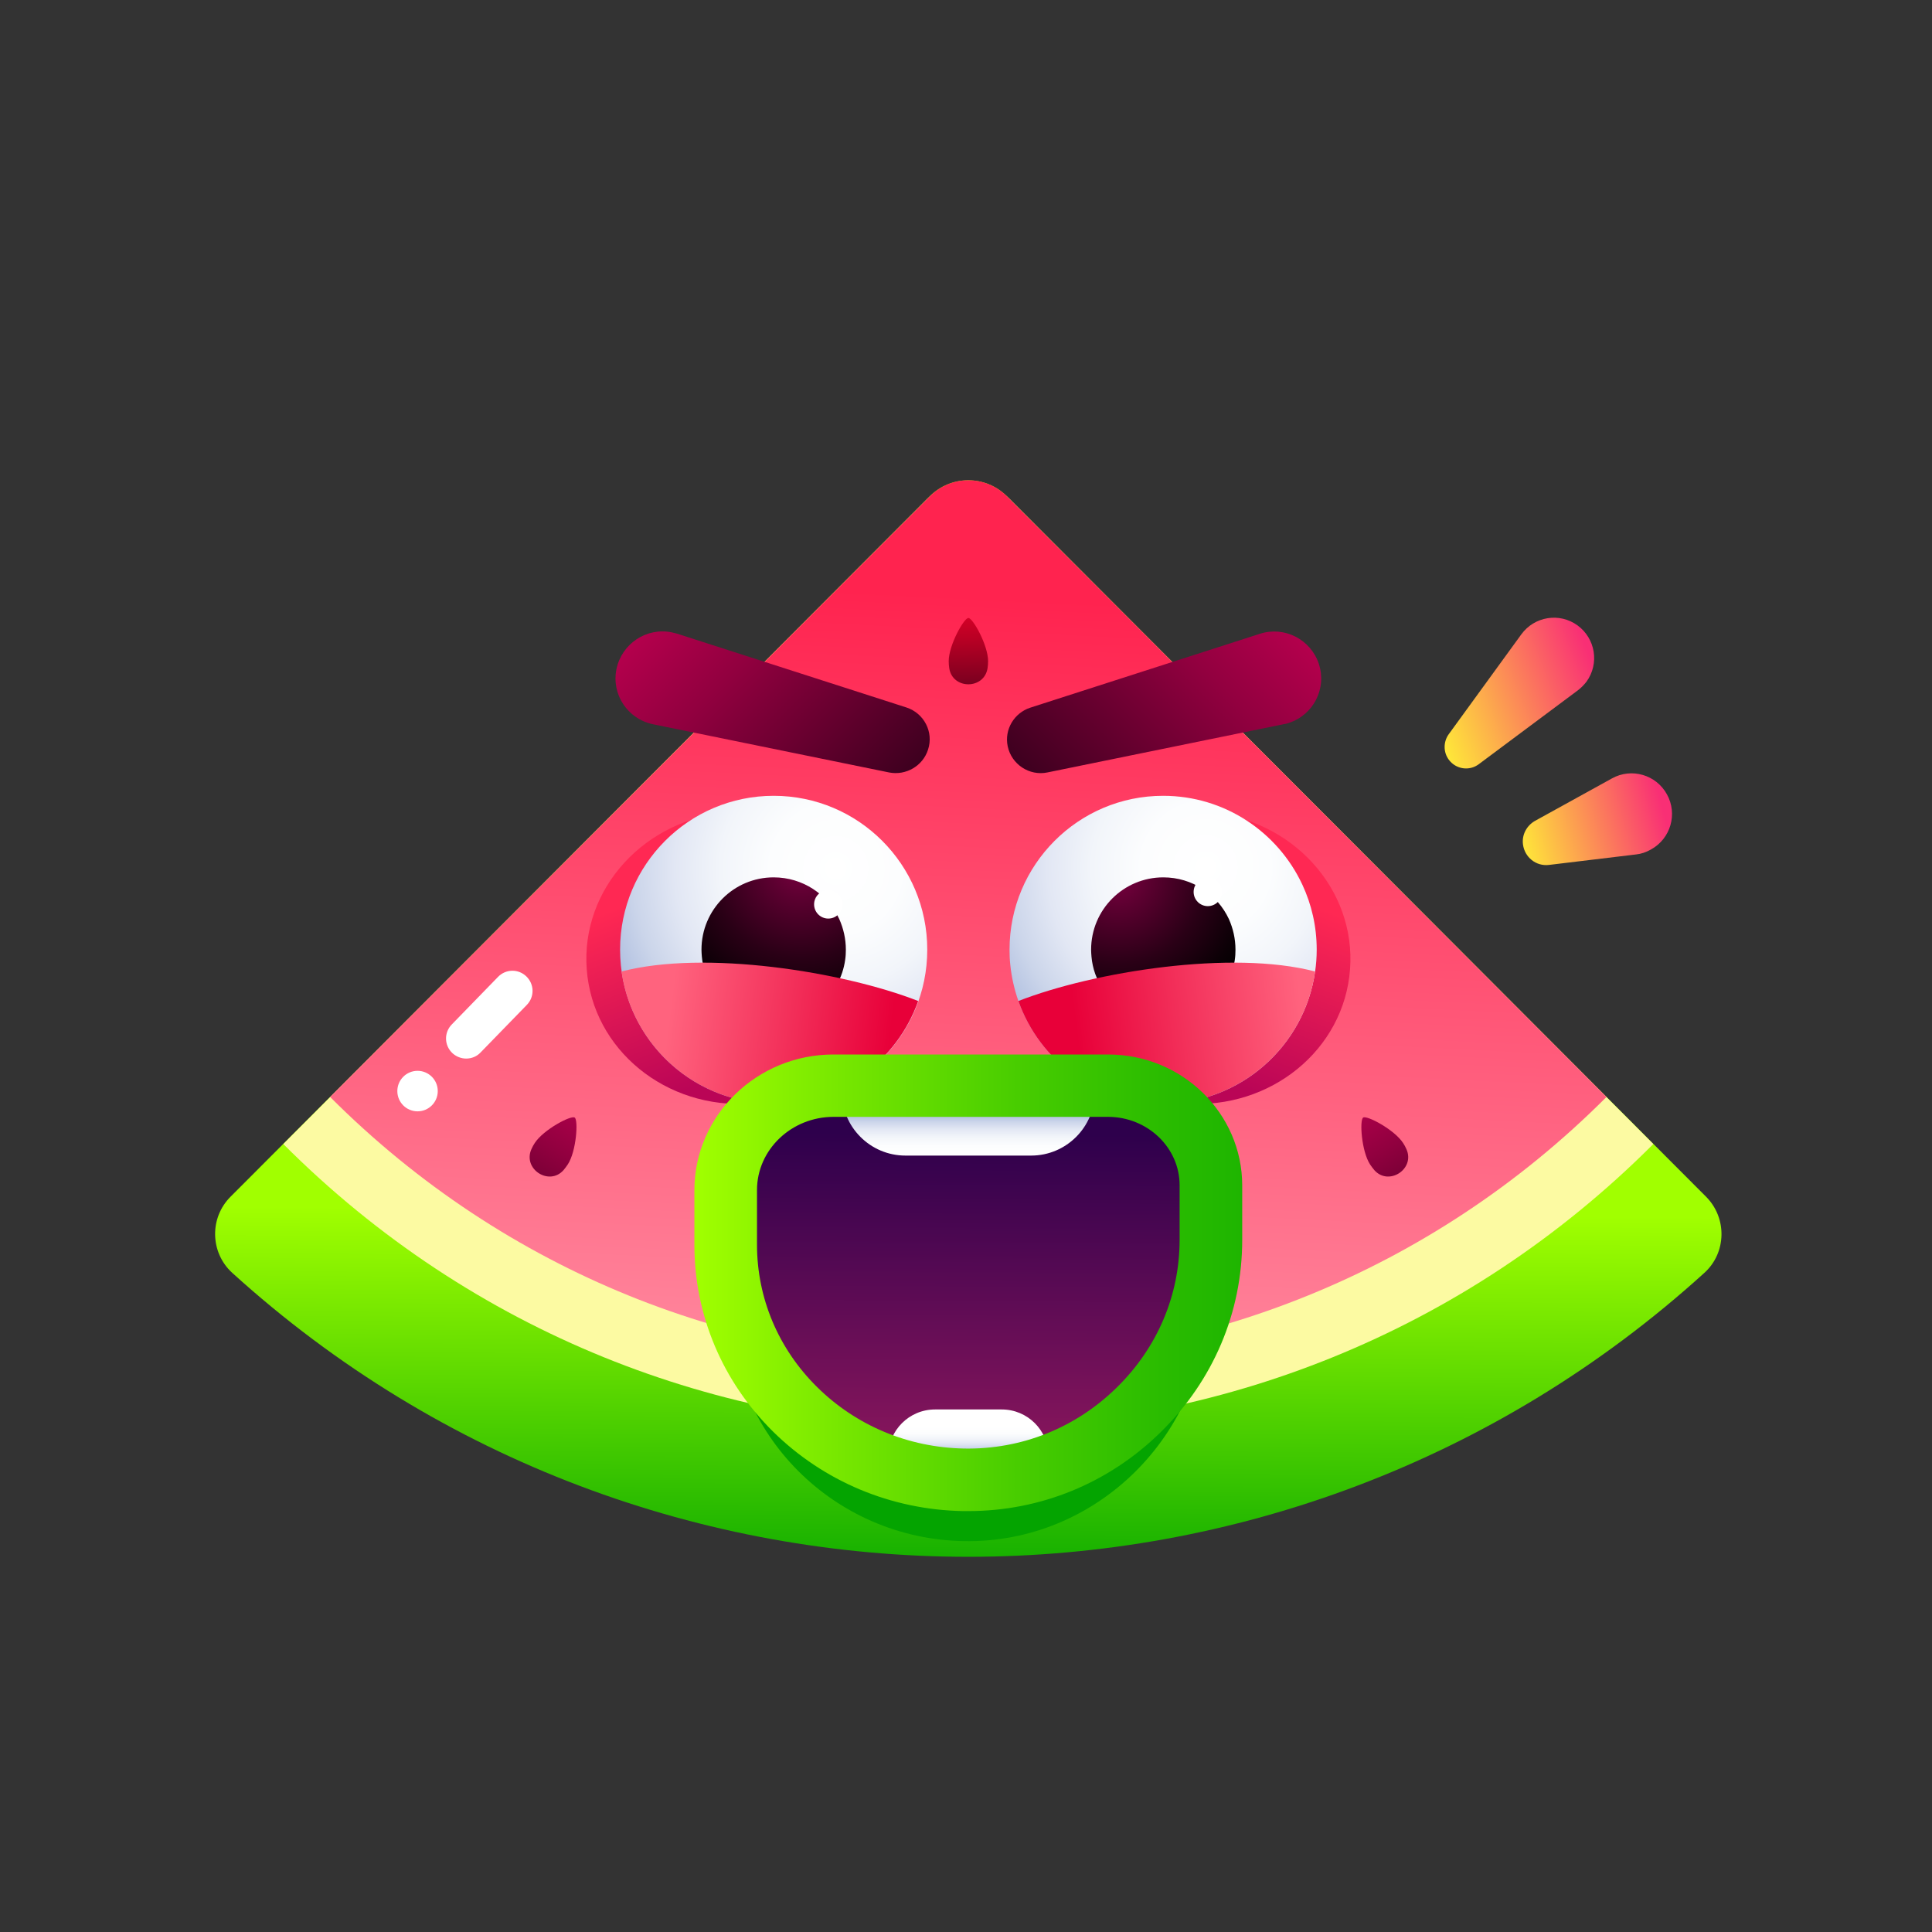 <svg width="150" height="150" viewBox="0 0 150 150" fill="none" xmlns="http://www.w3.org/2000/svg">
<rect x="0" y="0" width="150" height="150" fill="#333333" stroke="none"/>
<path d="M78.174 38.53L132.452 92.906C134.105 94.561 134.05 97.264 132.328 98.823C99.943 128.218 50.415 128.218 18.03 98.823C16.308 97.251 16.253 94.547 17.906 92.906L72.184 38.53C73.837 36.874 76.522 36.874 78.174 38.53Z" fill="url(#paint0_linear_11456_340349)"/>
<path d="M78.394 38.75L128.363 88.822C98.993 118.245 51.365 118.245 21.995 88.822L71.978 38.75C73.74 36.971 76.618 36.971 78.394 38.75Z" fill="#FCFAA2"/>
<path d="M78.174 38.529L124.728 85.167C97.368 112.576 52.989 112.576 25.63 85.167L72.198 38.529C73.836 36.874 76.521 36.874 78.174 38.529Z" fill="url(#paint1_linear_11456_340349)"/>
<path d="M76.715 51.33C76.715 51.523 76.701 51.703 76.673 51.882C76.412 53.537 73.961 53.551 73.699 51.882C73.671 51.703 73.658 51.523 73.658 51.33C73.658 50.089 74.842 47.978 75.186 47.978C75.53 47.978 76.715 50.089 76.715 51.33Z" fill="url(#paint2_linear_11456_340349)"/>
<path d="M106.373 90.409C106.47 90.56 106.594 90.712 106.704 90.85C107.819 92.105 109.884 90.767 109.196 89.222C109.127 89.057 109.031 88.891 108.934 88.74C108.26 87.705 106.125 86.574 105.836 86.767C105.547 86.96 105.699 89.374 106.373 90.409Z" fill="url(#paint3_linear_11456_340349)"/>
<path d="M44.081 90.409C43.985 90.56 43.861 90.712 43.751 90.85C42.635 92.105 40.57 90.767 41.258 89.222C41.327 89.057 41.424 88.891 41.52 88.74C42.195 87.705 44.329 86.574 44.618 86.767C44.907 86.946 44.756 89.374 44.081 90.409Z" fill="url(#paint4_linear_11456_340349)"/>
<path d="M69.048 59.977L50.696 56.23C48.727 55.824 47.453 53.906 47.865 51.938C48.277 49.97 50.199 48.691 52.167 49.098C52.294 49.127 52.431 49.166 52.557 49.195L70.38 54.93C71.744 55.376 72.503 56.836 72.053 58.201C71.642 59.487 70.325 60.219 69.048 59.977Z" fill="url(#paint5_linear_11456_340349)"/>
<path d="M79.989 54.944L97.812 49.209C99.722 48.588 101.77 49.642 102.397 51.552C103.023 53.462 101.973 55.507 100.063 56.128C99.936 56.177 99.809 56.206 99.673 56.225L81.321 59.972C79.918 60.263 78.532 59.345 78.238 57.942C77.963 56.636 78.742 55.351 79.989 54.944Z" fill="url(#paint6_linear_11456_340349)"/>
<path d="M36.192 82.187C35.806 82.187 35.407 82.036 35.104 81.746C34.484 81.139 34.47 80.16 35.076 79.539L38.67 75.842C39.276 75.222 40.254 75.208 40.873 75.815C41.493 76.421 41.507 77.401 40.901 78.022L37.307 81.718C37.004 82.036 36.605 82.187 36.192 82.187Z" fill="white"/>
<path d="M32.418 86.284C33.285 86.284 33.988 85.58 33.988 84.712C33.988 83.843 33.285 83.139 32.418 83.139C31.551 83.139 30.849 83.843 30.849 84.712C30.849 85.58 31.551 86.284 32.418 86.284Z" fill="white"/>
<path d="M69.417 73.497C68.962 67.249 63.248 62.586 56.653 63.069C50.057 63.552 45.086 69.014 45.554 75.249C46.009 81.498 51.723 86.16 58.319 85.677C64.9 85.194 69.871 79.746 69.417 73.497Z" fill="url(#paint7_linear_11456_340349)"/>
<path d="M80.955 73.497C81.409 67.249 87.124 62.586 93.719 63.069C100.315 63.552 105.285 69.014 104.817 75.249C104.363 81.498 98.649 86.16 92.053 85.677C85.471 85.195 80.501 79.746 80.955 73.497Z" fill="url(#paint8_linear_11456_340349)"/>
<path d="M102.229 73.732C102.229 74.311 102.187 74.877 102.105 75.428C101.279 81.222 96.308 85.677 90.305 85.677C85.114 85.677 80.707 82.353 79.069 77.718C78.752 76.822 78.532 75.856 78.435 74.877C78.394 74.504 78.38 74.118 78.38 73.732C78.38 67.138 83.723 61.786 90.305 61.786C95.096 61.786 99.213 64.614 101.113 68.683C101.829 70.214 102.229 71.925 102.229 73.732Z" fill="url(#paint9_radial_11456_340349)"/>
<path d="M95.922 73.732C95.922 74.007 95.909 74.27 95.868 74.532C95.482 77.263 93.141 79.346 90.318 79.346C87.881 79.346 85.802 77.787 85.031 75.608C84.88 75.18 84.783 74.739 84.742 74.27C84.728 74.09 84.714 73.911 84.714 73.732C84.714 70.628 87.22 68.118 90.318 68.118C92.577 68.118 94.518 69.442 95.413 71.359C95.73 72.076 95.922 72.876 95.922 73.732Z" fill="url(#paint10_radial_11456_340349)"/>
<path d="M102.105 75.428C101.279 81.222 96.308 85.677 90.305 85.677C85.114 85.677 80.707 82.353 79.069 77.718C84.935 75.428 95.661 73.732 102.105 75.428Z" fill="url(#paint11_linear_11456_340349)"/>
<path d="M60.068 85.677C66.653 85.677 71.992 80.329 71.992 73.732C71.992 67.134 66.653 61.786 60.068 61.786C53.482 61.786 48.144 67.134 48.144 73.732C48.144 80.329 53.482 85.677 60.068 85.677Z" fill="url(#paint12_radial_11456_340349)"/>
<path d="M65.672 73.732C65.672 74.007 65.658 74.27 65.617 74.532C65.231 77.263 62.89 79.346 60.068 79.346C57.63 79.346 55.551 77.787 54.78 75.608C54.629 75.18 54.532 74.739 54.491 74.27C54.477 74.09 54.463 73.911 54.463 73.732C54.463 70.628 56.969 68.118 60.068 68.118C62.326 68.118 64.267 69.442 65.162 71.359C65.479 72.076 65.672 72.876 65.672 73.732Z" fill="url(#paint13_radial_11456_340349)"/>
<path d="M48.253 75.428C49.08 81.222 54.05 85.677 60.054 85.677C65.245 85.677 69.651 82.353 71.289 77.718C65.438 75.428 54.697 73.732 48.253 75.428Z" fill="url(#paint14_linear_11456_340349)"/>
<path d="M64.308 71.318C64.916 71.318 65.41 70.824 65.41 70.214C65.41 69.605 64.916 69.111 64.308 69.111C63.7 69.111 63.206 69.605 63.206 70.214C63.206 70.824 63.7 71.318 64.308 71.318Z" fill="white"/>
<path d="M93.774 70.352C94.383 70.352 94.876 69.858 94.876 69.249C94.876 68.639 94.383 68.145 93.774 68.145C93.166 68.145 92.673 68.639 92.673 69.249C92.673 69.858 93.166 70.352 93.774 70.352Z" fill="white"/>
<path d="M122.511 53.592L114.814 59.331C114.084 59.883 113.037 59.731 112.487 58.986C112.046 58.393 112.06 57.593 112.473 57.013L118.118 49.247C119.137 47.854 121.079 47.537 122.483 48.558C123.874 49.578 124.191 51.523 123.172 52.93C122.979 53.179 122.745 53.413 122.511 53.592Z" fill="url(#paint15_linear_11456_340349)"/>
<path d="M127.028 66.338L120.267 67.152C119.262 67.276 118.367 66.559 118.243 65.552C118.146 64.793 118.546 64.09 119.179 63.731L125.155 60.434C126.67 59.593 128.584 60.145 129.423 61.676C130.263 63.193 129.713 65.11 128.184 65.952C127.799 66.173 127.413 66.297 127.028 66.338Z" fill="url(#paint16_linear_11456_340349)"/>
<path d="M93.705 96.781V101.016C93.705 111.265 85.196 119.859 74.8 119.652C64.748 119.459 56.652 111.362 56.652 101.402V97.154C56.652 92.671 60.342 89.043 64.886 89.043H85.856C90.194 89.043 93.705 92.505 93.705 96.781Z" fill="#04A400"/>
<path d="M94.022 92.023V96.257C94.022 106.506 85.375 115.1 74.8 114.893C64.569 114.7 56.349 106.589 56.349 96.63V92.395C56.349 87.912 60.094 84.284 64.721 84.284H86.049C90.456 84.298 94.022 87.76 94.022 92.023Z" fill="url(#paint17_linear_11456_340349)"/>
<path d="M65.368 83.305H85.003V84.767C85.003 87.498 82.786 89.719 80.06 89.719H70.297C67.571 89.719 65.354 87.498 65.354 84.767V83.305H65.368Z" fill="url(#paint18_linear_11456_340349)"/>
<path d="M81.41 113.886C77.265 116.121 73.107 116.121 68.962 113.886V113.072C68.962 111.058 70.587 109.43 72.597 109.43H77.775C79.785 109.43 81.41 111.058 81.41 113.072V113.886Z" fill="url(#paint19_linear_11456_340349)"/>
<path d="M75.172 117.321C75.034 117.321 74.897 117.321 74.745 117.321C69.168 117.21 63.95 115.017 60.026 111.155C56.088 107.265 53.912 102.106 53.912 96.644V92.409C53.912 86.602 58.759 81.87 64.707 81.87H86.036C91.778 81.87 96.445 86.436 96.445 92.036V96.271C96.445 101.885 94.201 107.182 90.112 111.196C86.077 115.155 80.79 117.321 75.172 117.321ZM64.721 86.712C61.444 86.712 58.773 89.264 58.773 92.395V96.63C58.773 100.782 60.425 104.713 63.441 107.692C66.47 110.686 70.518 112.382 74.841 112.465C79.303 112.548 83.516 110.865 86.711 107.72C89.864 104.63 91.585 100.561 91.585 96.257V92.022C91.585 89.098 89.093 86.712 86.022 86.712H64.721Z" fill="url(#paint20_linear_11456_340349)"/>
<defs>
<linearGradient id="paint0_linear_11456_340349" x1="75.197" y1="94.075" x2="75" y2="121.009" gradientUnits="userSpaceOnUse">
<stop stop-color="#A1FF00"/>
<stop offset="1" stop-color="#17B100"/>
</linearGradient>
<linearGradient id="paint1_linear_11456_340349" x1="73.965" y1="109.829" x2="77.116" y2="46.328" gradientUnits="userSpaceOnUse">
<stop stop-color="#FF8DA2"/>
<stop offset="1" stop-color="#FF234F"/>
</linearGradient>
<linearGradient id="paint2_linear_11456_340349" x1="75.066" y1="47.39" x2="75.301" y2="55.21" gradientUnits="userSpaceOnUse">
<stop stop-color="#DB0027"/>
<stop offset="0.281" stop-color="#B90024"/>
<stop offset="0.898" stop-color="#63001E"/>
<stop offset="1" stop-color="#54001D"/>
</linearGradient>
<linearGradient id="paint3_linear_11456_340349" x1="105.245" y1="85.453" x2="112.551" y2="97.902" gradientUnits="userSpaceOnUse">
<stop stop-color="#B3004C"/>
<stop offset="0.303" stop-color="#91003F"/>
<stop offset="0.972" stop-color="#3B001E"/>
<stop offset="1" stop-color="#37001D"/>
</linearGradient>
<linearGradient id="paint4_linear_11456_340349" x1="45.209" y1="85.453" x2="37.904" y2="97.902" gradientUnits="userSpaceOnUse">
<stop stop-color="#B3004C"/>
<stop offset="0.303" stop-color="#91003F"/>
<stop offset="0.972" stop-color="#3B001E"/>
<stop offset="1" stop-color="#37001D"/>
</linearGradient>
<linearGradient id="paint5_linear_11456_340349" x1="68.515" y1="63.784" x2="51.976" y2="47.233" gradientUnits="userSpaceOnUse">
<stop stop-color="#37001D"/>
<stop offset="0.028" stop-color="#3B001E"/>
<stop offset="0.697" stop-color="#91003F"/>
<stop offset="1" stop-color="#B3004C"/>
</linearGradient>
<linearGradient id="paint6_linear_11456_340349" x1="98.4" y1="47.248" x2="81.86" y2="63.799" gradientUnits="userSpaceOnUse">
<stop stop-color="#B3004C"/>
<stop offset="0.303" stop-color="#91003F"/>
<stop offset="0.972" stop-color="#3B001E"/>
<stop offset="1" stop-color="#37001D"/>
</linearGradient>
<linearGradient id="paint7_linear_11456_340349" x1="54.855" y1="67.725" x2="60.432" y2="81.808" gradientUnits="userSpaceOnUse">
<stop stop-color="#FF2853"/>
<stop offset="1" stop-color="#BA0556"/>
</linearGradient>
<linearGradient id="paint8_linear_11456_340349" x1="95.514" y1="67.725" x2="89.936" y2="81.808" gradientUnits="userSpaceOnUse">
<stop stop-color="#FF2853"/>
<stop offset="1" stop-color="#BA0556"/>
</linearGradient>
<radialGradient id="paint9_radial_11456_340349" cx="0" cy="0" r="1" gradientUnits="userSpaceOnUse" gradientTransform="translate(93.606 67.359) scale(19.482 19.517)">
<stop stop-color="white"/>
<stop offset="0.256" stop-color="#FCFDFE"/>
<stop offset="0.454" stop-color="#F2F5FA"/>
<stop offset="0.632" stop-color="#E2E7F4"/>
<stop offset="0.798" stop-color="#CBD5EA"/>
<stop offset="0.955" stop-color="#ADBDDF"/>
<stop offset="1" stop-color="#A3B5DB"/>
</radialGradient>
<radialGradient id="paint10_radial_11456_340349" cx="0" cy="0" r="1" gradientUnits="userSpaceOnUse" gradientTransform="translate(86.772 68.053) scale(11.95 11.972)">
<stop stop-color="#7A0040"/>
<stop offset="0.202" stop-color="#5C0030"/>
<stop offset="0.567" stop-color="#2A0016"/>
<stop offset="0.845" stop-color="#0C0006"/>
<stop offset="1"/>
</radialGradient>
<linearGradient id="paint11_linear_11456_340349" x1="101.159" y1="79.103" x2="83.699" y2="81.22" gradientUnits="userSpaceOnUse">
<stop stop-color="#FF637E"/>
<stop offset="0.561" stop-color="#F22D58"/>
<stop offset="1" stop-color="#E80039"/>
</linearGradient>
<radialGradient id="paint12_radial_11456_340349" cx="0" cy="0" r="1" gradientUnits="userSpaceOnUse" gradientTransform="translate(64.879 67.437) scale(19.724 19.759)">
<stop stop-color="white"/>
<stop offset="0.256" stop-color="#FCFDFE"/>
<stop offset="0.454" stop-color="#F2F5FA"/>
<stop offset="0.632" stop-color="#E2E7F4"/>
<stop offset="0.798" stop-color="#CBD5EA"/>
<stop offset="0.955" stop-color="#ADBDDF"/>
<stop offset="1" stop-color="#A3B5DB"/>
</radialGradient>
<radialGradient id="paint13_radial_11456_340349" cx="0" cy="0" r="1" gradientUnits="userSpaceOnUse" gradientTransform="translate(62.174 67.21) scale(12.561 12.584)">
<stop stop-color="#7A0040"/>
<stop offset="0.202" stop-color="#5C0030"/>
<stop offset="0.567" stop-color="#2A0016"/>
<stop offset="0.845" stop-color="#0C0006"/>
<stop offset="1"/>
</radialGradient>
<linearGradient id="paint14_linear_11456_340349" x1="51.883" y1="79.396" x2="69" y2="81.544" gradientUnits="userSpaceOnUse">
<stop stop-color="#FF637E"/>
<stop offset="0.561" stop-color="#F22D58"/>
<stop offset="1" stop-color="#E80039"/>
</linearGradient>
<linearGradient id="paint15_linear_11456_340349" x1="109.749" y1="56.63" x2="123.586" y2="51.328" gradientUnits="userSpaceOnUse">
<stop stop-color="#FFFF31"/>
<stop offset="1" stop-color="#F92F75"/>
</linearGradient>
<linearGradient id="paint16_linear_11456_340349" x1="116.634" y1="65.899" x2="129.056" y2="62.576" gradientUnits="userSpaceOnUse">
<stop stop-color="#FFFF31"/>
<stop offset="1" stop-color="#F92F75"/>
</linearGradient>
<linearGradient id="paint17_linear_11456_340349" x1="75.058" y1="113.986" x2="75.225" y2="88.039" gradientUnits="userSpaceOnUse">
<stop stop-color="#8D175D"/>
<stop offset="1" stop-color="#2E004C"/>
</linearGradient>
<linearGradient id="paint18_linear_11456_340349" x1="75.184" y1="89.839" x2="75.184" y2="86.404" gradientUnits="userSpaceOnUse">
<stop stop-color="white"/>
<stop offset="0.256" stop-color="#FCFDFE"/>
<stop offset="0.454" stop-color="#F2F5FA"/>
<stop offset="0.632" stop-color="#E2E7F4"/>
<stop offset="0.798" stop-color="#CBD5EA"/>
<stop offset="0.955" stop-color="#ADBDDF"/>
<stop offset="1" stop-color="#A3B5DB"/>
</linearGradient>
<linearGradient id="paint19_linear_11456_340349" x1="75.184" y1="110.751" x2="75.184" y2="113.502" gradientUnits="userSpaceOnUse">
<stop stop-color="white"/>
<stop offset="0.197" stop-color="#FCFDFE"/>
<stop offset="0.349" stop-color="#F2F5FA"/>
<stop offset="0.486" stop-color="#E2E7F4"/>
<stop offset="0.615" stop-color="#CBD5EA"/>
<stop offset="0.735" stop-color="#ADBDDF"/>
<stop offset="0.77" stop-color="#A3B5DB"/>
</linearGradient>
<linearGradient id="paint20_linear_11456_340349" x1="53.922" y1="99.595" x2="96.446" y2="99.595" gradientUnits="userSpaceOnUse">
<stop stop-color="#A1FF00"/>
<stop offset="0.245" stop-color="#7AE900"/>
<stop offset="0.59" stop-color="#48CD00"/>
<stop offset="0.853" stop-color="#2ABC00"/>
<stop offset="1" stop-color="#1EB500"/>
</linearGradient>
</defs>
</svg>
